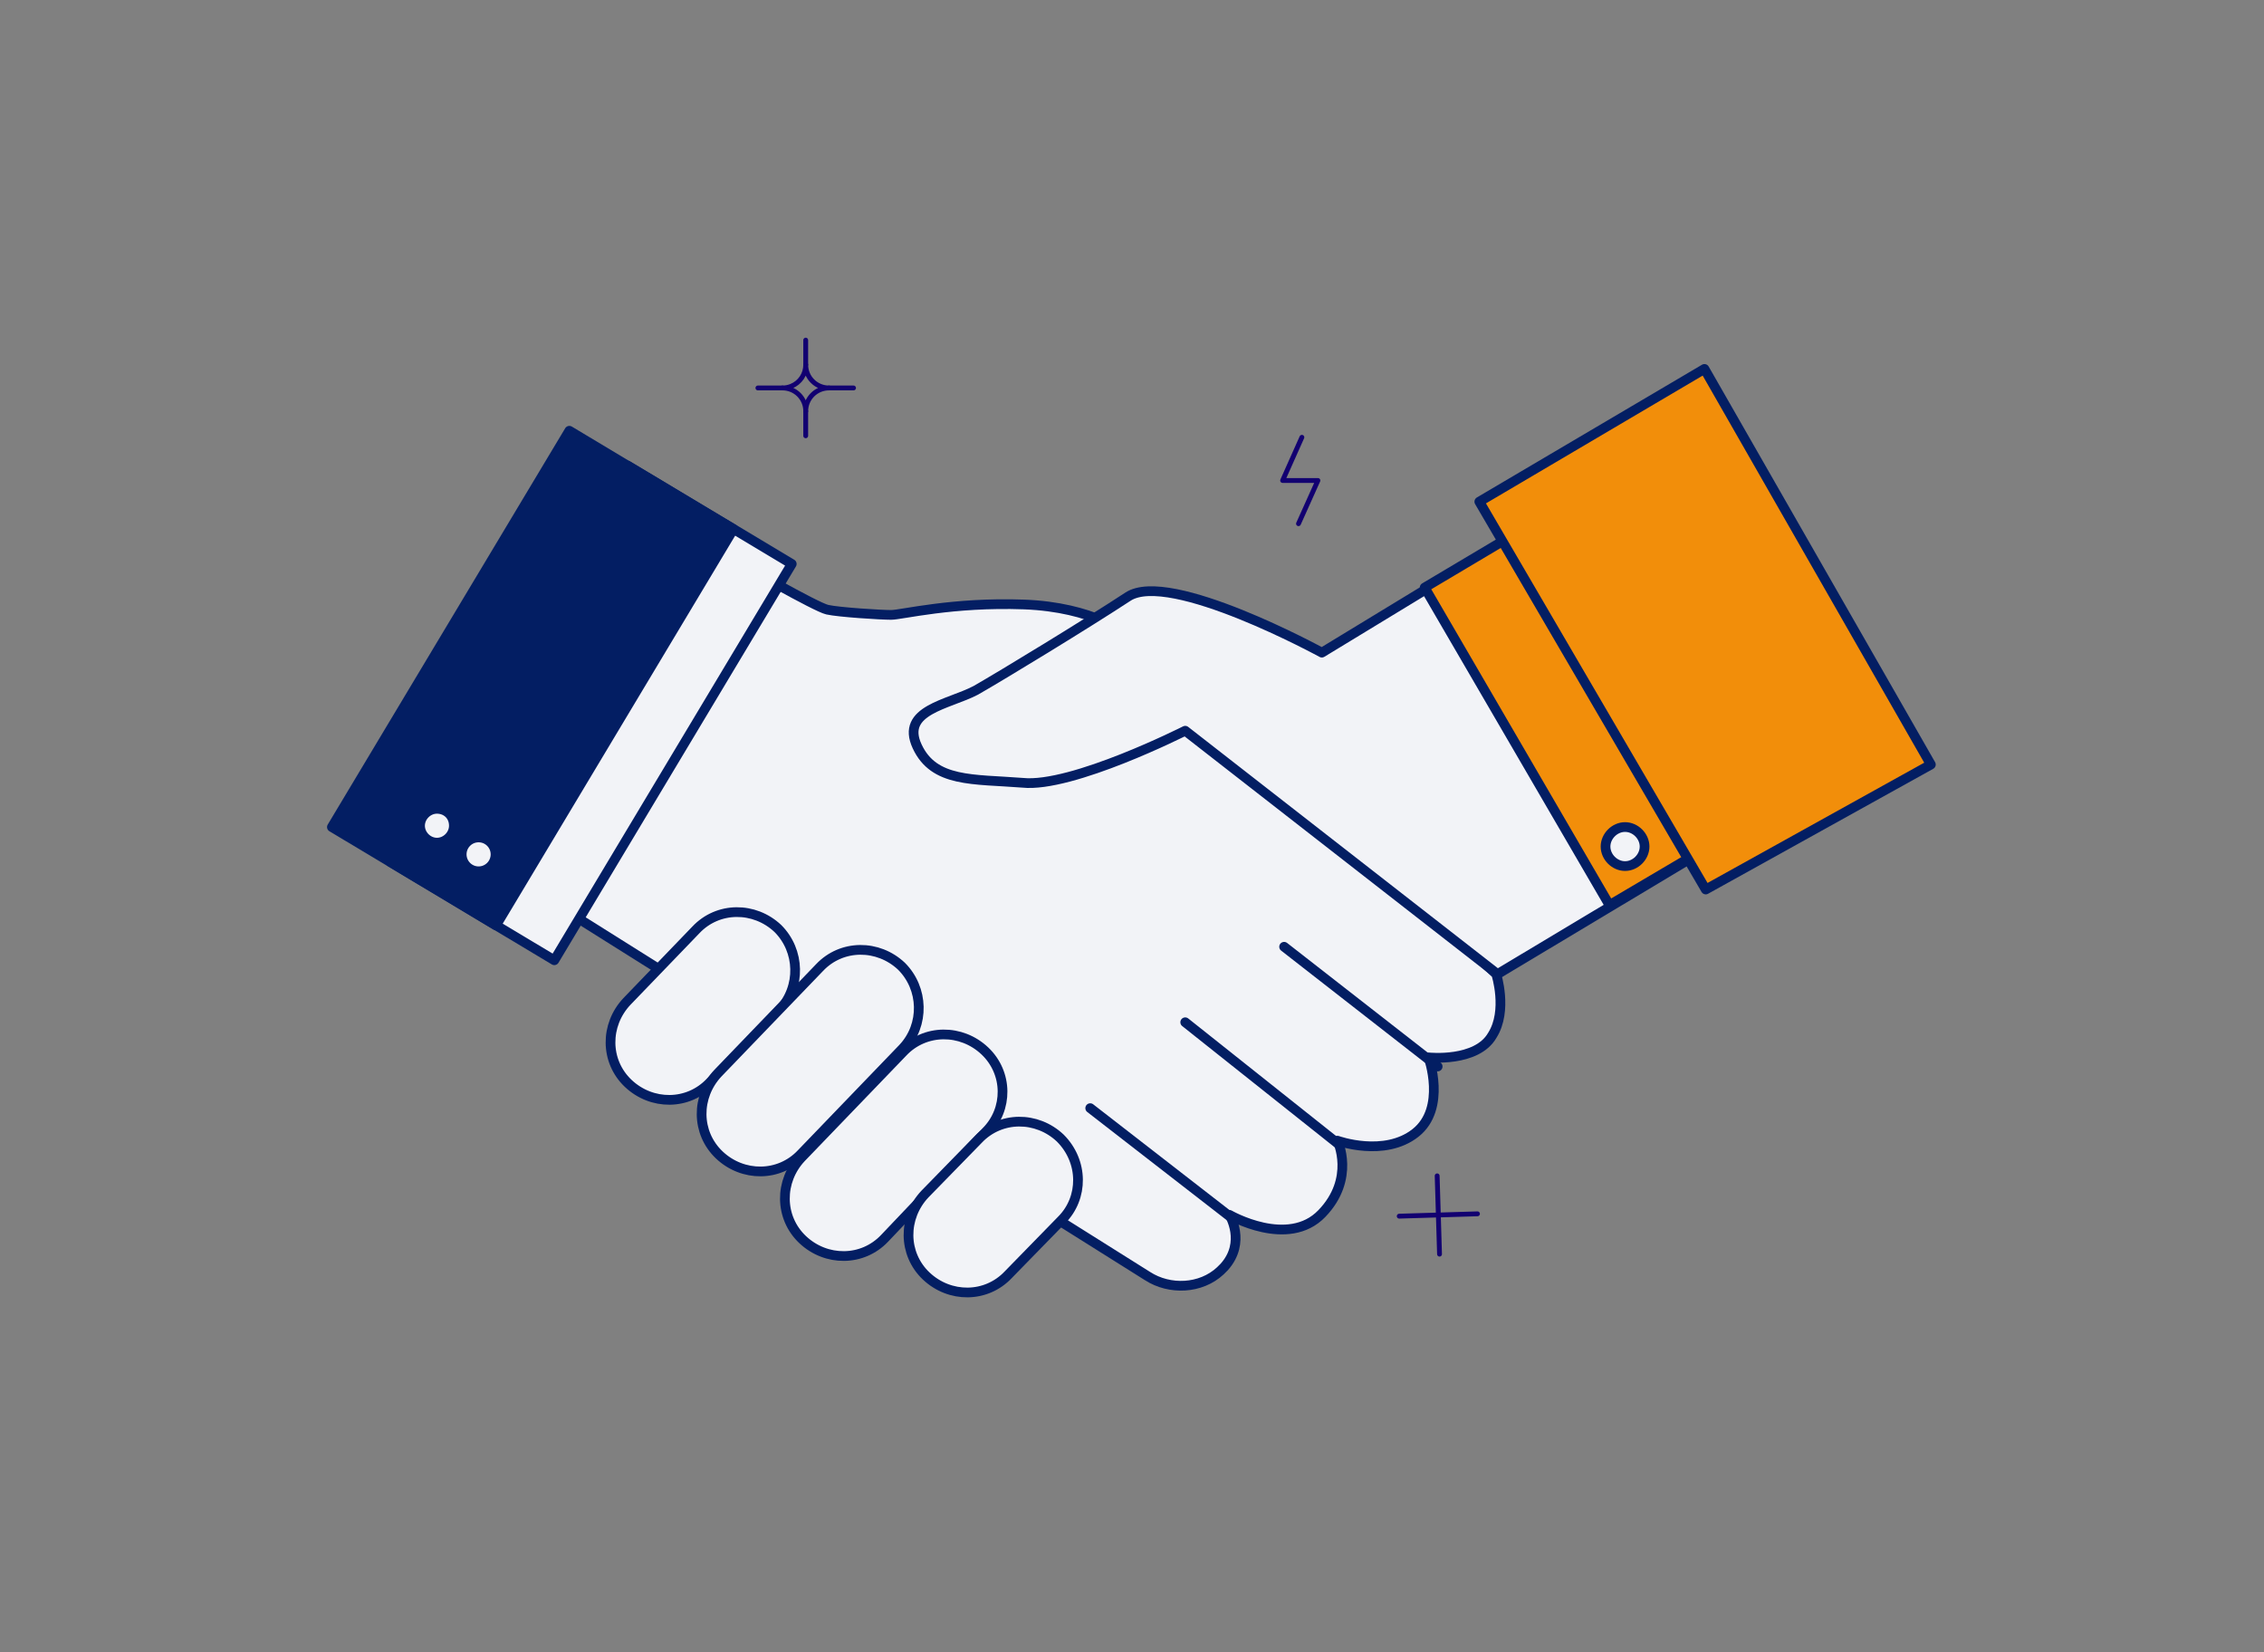 <svg xmlns="http://www.w3.org/2000/svg" width="233" height="170" viewBox="0 0 233 170" fill="none"><rect x="0" y="0" width="233" height="170" fill="#808080" stroke="none"/><path d="M115.95 65.283C115.95 65.283 112.602 62.471 105.37 62.203C98.004 61.935 92.781 63.275 91.71 63.275C90.638 63.275 86.353 63.007 85.147 62.739C83.942 62.471 76.04 57.917 76.04 57.917L56.487 92.604L118.093 131.309C120.37 132.782 123.584 132.648 125.593 130.773C125.727 130.639 125.861 130.505 125.995 130.371C128.271 127.827 126.53 125.014 126.53 125.014C126.53 125.014 132.557 128.496 136.039 124.88C139.521 121.264 137.646 117.38 137.646 117.38C137.646 117.38 142.467 119.121 145.682 116.577C148.896 114.032 147.021 108.809 147.021 108.809C147.021 108.809 151.976 109.345 153.583 106.532C155.19 103.988 153.985 100.238 153.985 100.238L115.95 65.283Z" fill="#F2F3F7" stroke="#031E63" stroke-miterlimit="10" stroke-linecap="round" stroke-linejoin="round"></path><path d="M80.192 103.988L73.094 111.354C70.818 113.765 67.068 113.765 64.657 111.488C62.246 109.211 62.246 105.462 64.523 103.051L71.621 95.685C73.898 93.274 77.648 93.274 80.059 95.551C82.335 97.828 82.469 101.578 80.192 103.988Z" fill="#F2F3F7" stroke="#031E63" stroke-miterlimit="10" stroke-linecap="round" stroke-linejoin="round"></path><path d="M92.916 107.872L82.469 118.72C80.193 121.131 76.443 121.131 74.032 118.854C71.621 116.577 71.621 112.827 73.898 110.417L84.344 99.569C86.621 97.158 90.371 97.158 92.782 99.435C95.058 101.712 95.192 105.461 92.916 107.872Z" fill="#F2F3F7" stroke="#031E63" stroke-miterlimit="10" stroke-linecap="round" stroke-linejoin="round"></path><path d="M101.486 116.443L91.04 127.425C88.763 129.836 85.013 129.836 82.602 127.559C80.192 125.282 80.192 121.532 82.469 119.122L92.915 108.274C95.191 105.863 98.941 105.863 101.352 108.14C103.763 110.417 103.763 114.167 101.486 116.443Z" fill="#F2F3F7" stroke="#031E63" stroke-miterlimit="10" stroke-linecap="round" stroke-linejoin="round"></path><path d="M109.253 125.55L103.762 131.175C101.486 133.586 97.736 133.586 95.325 131.309C92.914 129.032 92.914 125.283 95.191 122.872L100.682 117.247C102.959 114.836 106.709 114.836 109.119 117.113C111.53 119.524 111.53 123.274 109.253 125.55Z" fill="#F2F3F7" stroke="#031E63" stroke-miterlimit="10" stroke-linecap="round" stroke-linejoin="round"></path><path d="M126.53 125.148L112.2 114.032" stroke="#031E63" stroke-miterlimit="10" stroke-linecap="round" stroke-linejoin="round"></path><path d="M137.646 117.649L121.977 105.194" stroke="#031E63" stroke-miterlimit="10" stroke-linecap="round" stroke-linejoin="round"></path><path d="M147.958 109.747L132.155 97.426" stroke="#031E63" stroke-miterlimit="10" stroke-linecap="round" stroke-linejoin="round"></path><path d="M166.44 48.677L136.039 67.159C136.039 67.159 120.37 58.587 116.084 61.4C111.799 64.212 103.227 69.435 100.415 71.042C97.603 72.516 92.647 73.051 94.388 76.801C96.129 80.551 100.147 80.149 105.236 80.551C110.325 81.087 121.977 75.194 121.977 75.194L154.119 100.238L186.529 80.819L166.44 48.677Z" fill="#F2F3F7" stroke="#031E63" stroke-miterlimit="10" stroke-linecap="round" stroke-linejoin="round"></path><path d="M146.619 60.462L165.637 93.14L186.529 80.819L166.44 48.677L146.619 60.462Z" fill="#F28E0A" stroke="#031E63" stroke-miterlimit="10" stroke-linecap="round" stroke-linejoin="round"></path><path d="M152.244 51.623L175.547 91.533L198.716 78.676L175.413 37.963L152.244 51.623Z" fill="#F28E0A" stroke="#031E63" stroke-miterlimit="10" stroke-linecap="round" stroke-linejoin="round"></path><path d="M169.252 87.114C169.252 88.185 168.315 89.123 167.243 89.123C166.172 89.123 165.234 88.185 165.234 87.114C165.234 86.043 166.172 85.105 167.243 85.105C168.315 85.105 169.252 86.043 169.252 87.114Z" fill="#F2F3F7" stroke="#031E63" stroke-miterlimit="10" stroke-linecap="round" stroke-linejoin="round"></path><path d="M81.484 58.03L64.597 47.911L40.159 88.694L57.047 98.813L81.484 58.03Z" fill="#F2F3F7" stroke="#031E63" stroke-miterlimit="10" stroke-linecap="round" stroke-linejoin="round"></path><path d="M75.482 54.445L58.595 44.326L34.157 85.109L51.045 95.228L75.482 54.445Z" fill="#031E63" stroke="#031E63" stroke-miterlimit="10" stroke-linecap="round" stroke-linejoin="round"></path><path d="M49.256 89.658C50.217 89.658 50.997 88.878 50.997 87.917C50.997 86.955 50.217 86.176 49.256 86.176C48.294 86.176 47.515 86.955 47.515 87.917C47.515 88.878 48.294 89.658 49.256 89.658Z" fill="#F2F3F7" stroke="#031E63" stroke-miterlimit="10" stroke-linecap="round" stroke-linejoin="round"></path><path d="M46.711 84.971C46.711 85.908 45.907 86.712 44.969 86.712C44.032 86.712 43.228 85.908 43.228 84.971C43.228 84.033 44.032 83.23 44.969 83.23C45.907 83.23 46.711 83.899 46.711 84.971Z" fill="#F2F3F7" stroke="#031E63" stroke-miterlimit="10" stroke-linecap="round" stroke-linejoin="round"></path><path d="M133.984 45L132 49.444H135.634L133.635 53.889" stroke="#120071" stroke-width="0.498" stroke-linecap="round" stroke-linejoin="round"></path><path d="M152.055 124.907L144 125.148" stroke="#120071" stroke-width="0.498" stroke-linecap="round" stroke-linejoin="round"></path><path d="M148.149 129.056L147.906 121" stroke="#120071" stroke-width="0.498" stroke-linecap="round" stroke-linejoin="round"></path><path d="M82.92 35V37.529" stroke="#120071" stroke-width="0.498" stroke-linecap="round" stroke-linejoin="round"></path><path d="M87.842 39.922H85.312" stroke="#120071" stroke-width="0.498" stroke-linecap="round" stroke-linejoin="round"></path><path d="M82.92 44.843V42.313" stroke="#120071" stroke-width="0.498" stroke-linecap="round" stroke-linejoin="round"></path><path d="M78 39.922H80.53" stroke="#120071" stroke-width="0.498" stroke-linecap="round" stroke-linejoin="round"></path><path d="M85.313 39.922C84.999 39.922 84.687 39.861 84.397 39.741C84.106 39.621 83.842 39.445 83.62 39.223C83.397 39.001 83.221 38.737 83.101 38.446C82.981 38.156 82.92 37.844 82.921 37.53C82.923 38.003 82.783 38.466 82.521 38.86C82.258 39.254 81.884 39.56 81.446 39.74C81.156 39.86 80.845 39.922 80.53 39.922C80.845 39.921 81.156 39.982 81.447 40.102C81.737 40.222 82.001 40.398 82.223 40.621C82.445 40.843 82.621 41.107 82.741 41.398C82.861 41.688 82.922 42 82.921 42.314C82.92 42 82.981 41.688 83.101 41.398C83.221 41.107 83.397 40.843 83.62 40.62C83.842 40.398 84.106 40.222 84.397 40.102C84.687 39.982 84.999 39.921 85.313 39.922Z" stroke="#120071" stroke-width="0.498" stroke-linecap="round" stroke-linejoin="round"></path></svg>